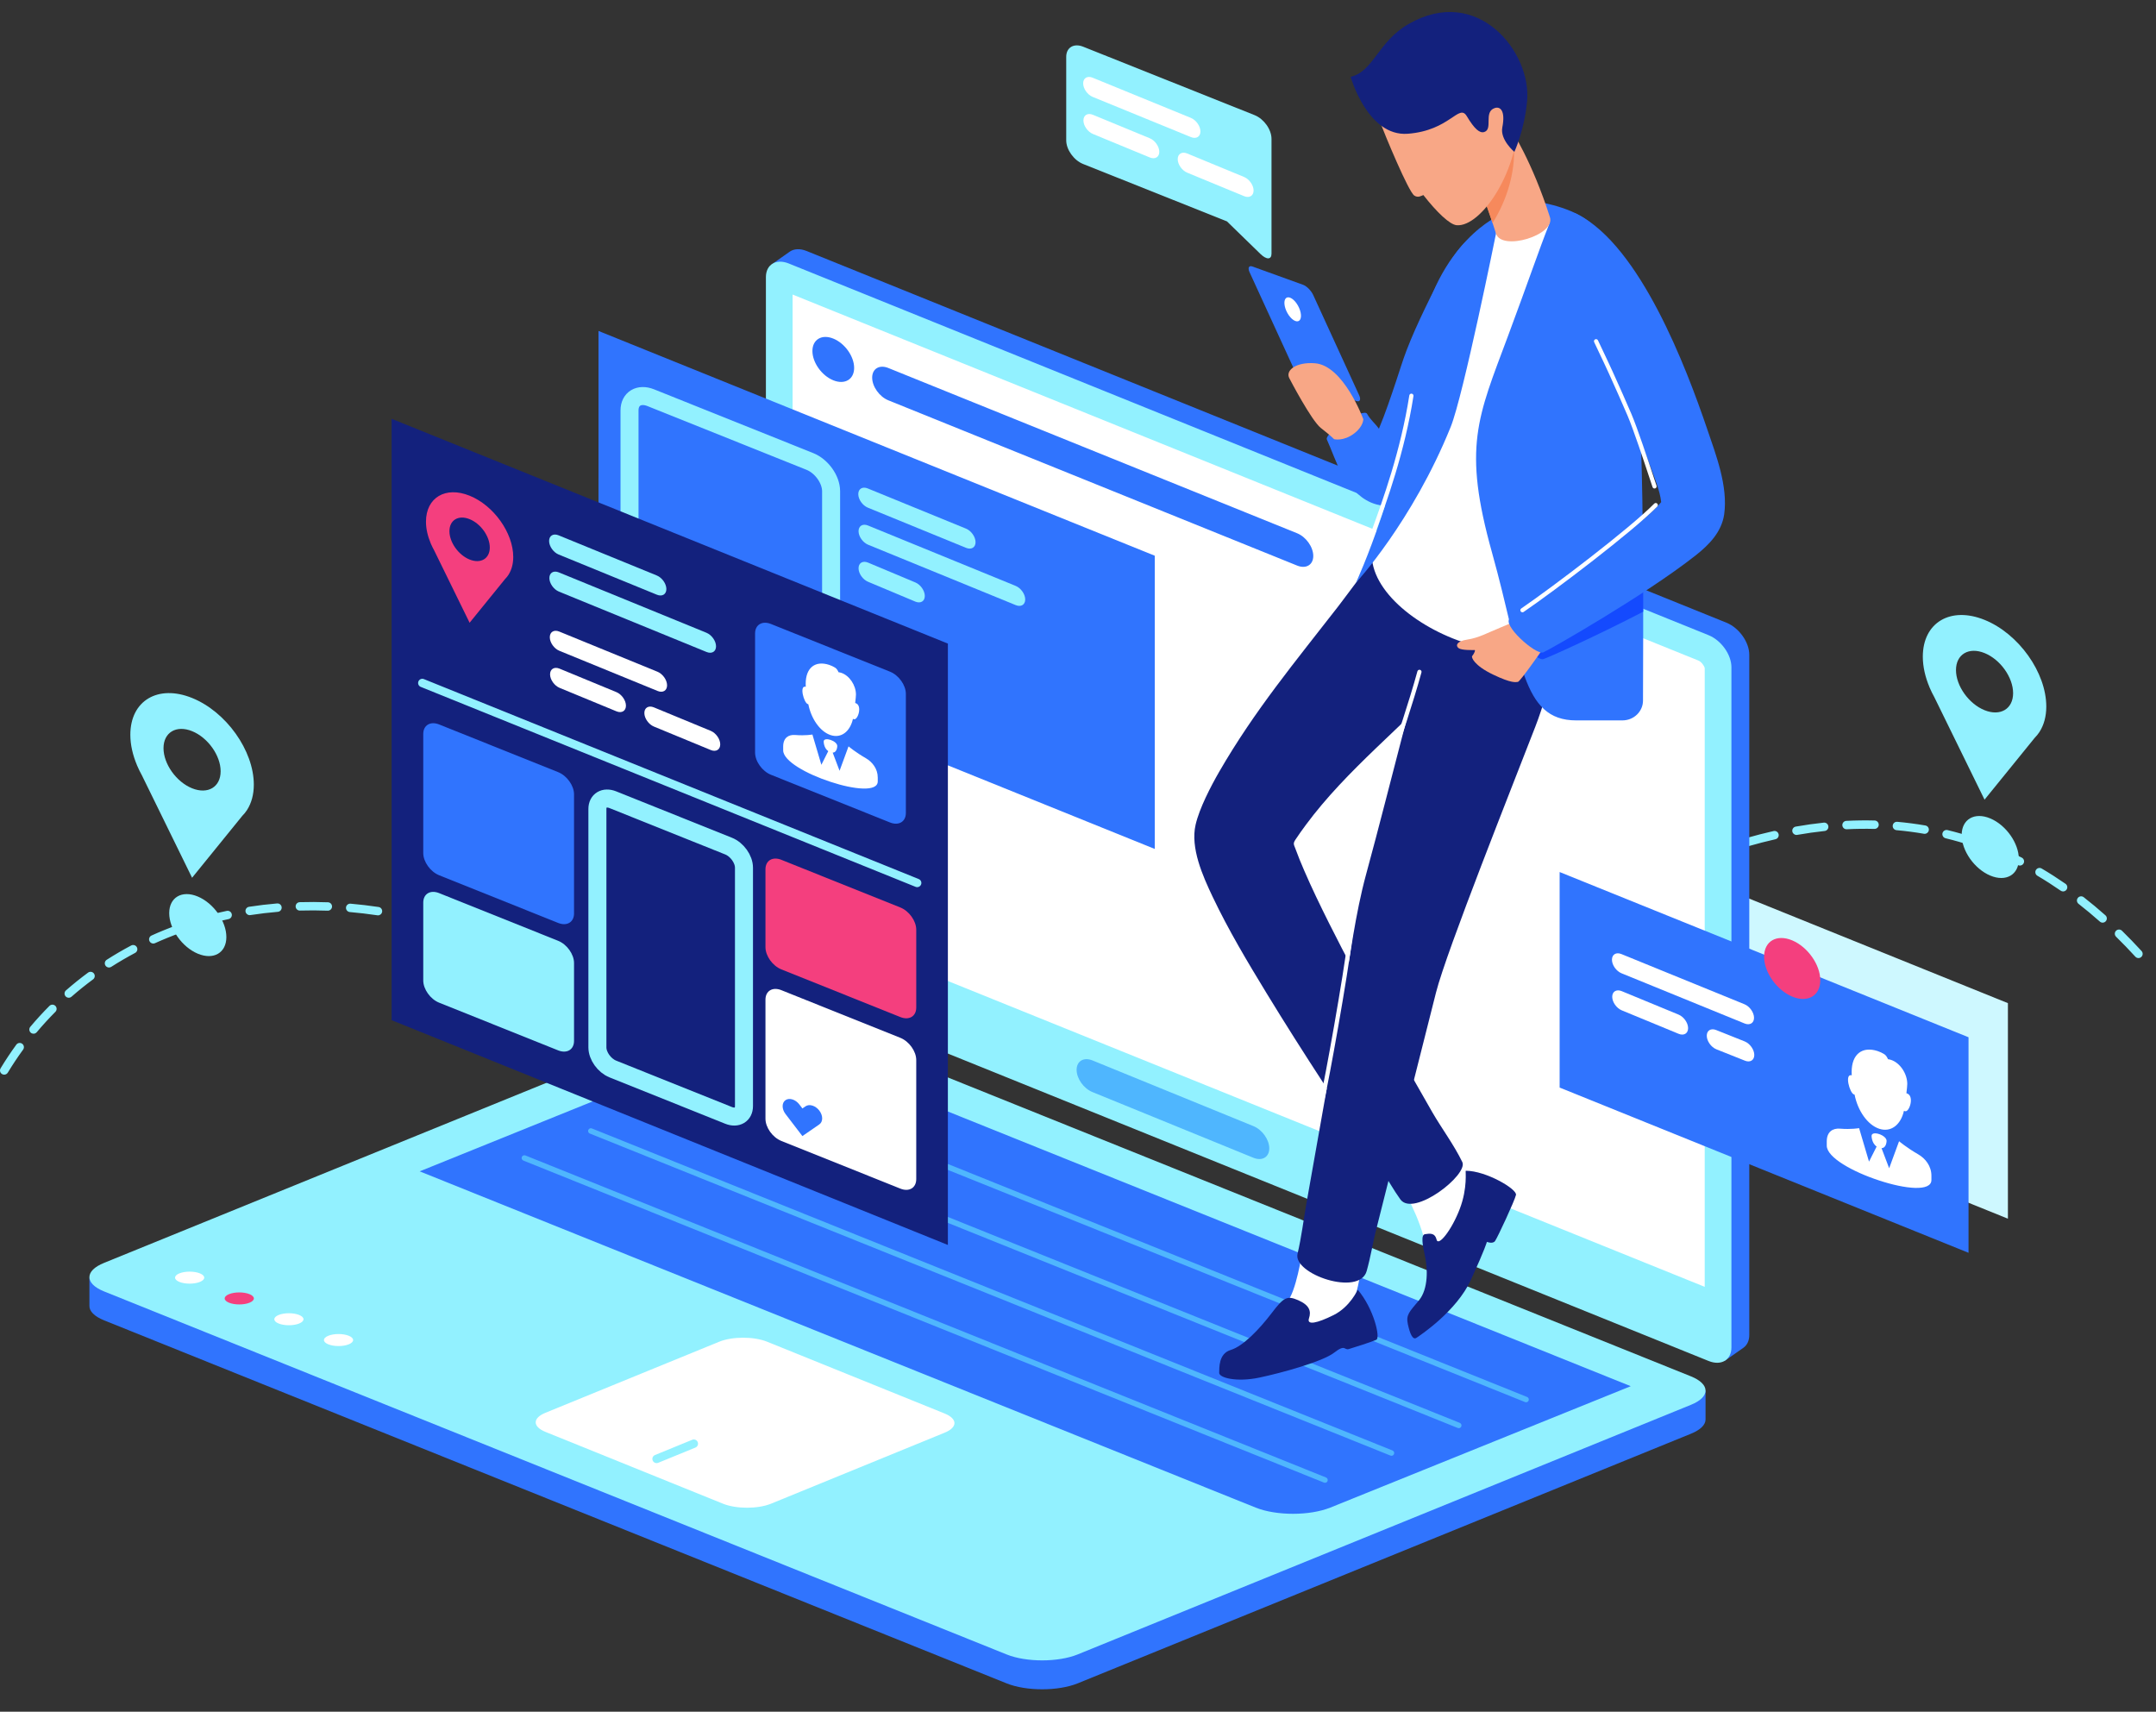 <?xml version="1.0" encoding="utf-8"?>
<!-- Generator: Adobe Illustrator 15.0.0, SVG Export Plug-In . SVG Version: 6.00 Build 0)  -->
<!DOCTYPE svg PUBLIC "-//W3C//DTD SVG 1.1//EN" "http://www.w3.org/Graphics/SVG/1.1/DTD/svg11.dtd">
<svg version="1.1" id="Layer_1" xmlns="http://www.w3.org/2000/svg" xmlns:xlink="http://www.w3.org/1999/xlink" x="0px" y="0px"
	 width="359px" height="285px" viewBox="0 0 359 285" enable-background="new 0 0 359 285" xml:space="preserve">
<rect x="0" y="0" width="359" height="285" fill="#333333" stroke="none"/>
<polygon fill="#CEF8FF" points="266.256,175.399 334.341,202.909 334.341,167.023 266.256,139.513 "/>
<g>
	<path fill="#92F1FF" d="M0.699,178.929c-0.124,0-0.249-0.032-0.362-0.101c-0.331-0.199-0.436-0.631-0.236-0.96
		c0.813-1.344,1.694-2.667,2.616-3.933c0.228-0.312,0.665-0.38,0.977-0.152c0.312,0.229,0.381,0.665,0.153,0.978
		c-0.899,1.232-1.757,2.521-2.549,3.831C1.166,178.81,0.935,178.929,0.699,178.929z M185.629,176.681
		c-1.415,0-2.873-0.015-4.334-0.043c-0.387-0.008-0.693-0.326-0.687-0.713c0.009-0.387,0.338-0.688,0.713-0.686
		c1.476,0.028,2.942,0.046,4.374,0.042h0.276c0.386,0,0.7,0.313,0.7,0.7c0,0.386-0.314,0.699-0.7,0.699h-0.275
		C185.674,176.681,185.651,176.681,185.629,176.681z M189.702,176.645c-0.381,0-0.692-0.306-0.699-0.688
		c-0.007-0.387,0.3-0.705,0.687-0.712c1.553-0.029,3.116-0.076,4.645-0.141c0.381-0.013,0.712,0.283,0.729,0.67
		c0.016,0.386-0.284,0.712-0.67,0.729c-1.539,0.064-3.113,0.112-4.678,0.142C189.711,176.645,189.706,176.645,189.702,176.645z
		 M177.579,176.536c-0.008,0-0.016,0-0.024-0.001c-1.543-0.055-3.115-0.125-4.673-0.209c-0.385-0.021-0.681-0.351-0.661-0.736
		c0.021-0.386,0.353-0.675,0.737-0.661c1.549,0.084,3.112,0.154,4.646,0.209c0.386,0.013,0.688,0.338,0.675,0.723
		C178.264,176.239,177.954,176.536,177.579,176.536z M198.089,176.312c-0.366,0-0.675-0.286-0.697-0.657
		c-0.023-0.386,0.27-0.718,0.655-0.741c1.553-0.096,3.111-0.211,4.632-0.344c0.39-0.033,0.725,0.25,0.758,0.635
		c0.033,0.386-0.251,0.725-0.636,0.759c-1.532,0.134-3.104,0.251-4.668,0.347C198.118,176.311,198.104,176.312,198.089,176.312z
		 M169.196,176.097c-0.016,0-0.033,0-0.049-0.002c-1.541-0.105-3.109-0.229-4.662-0.363c-0.385-0.032-0.67-0.372-0.637-0.757
		s0.375-0.669,0.757-0.637c1.544,0.134,3.105,0.256,4.638,0.362c0.385,0.025,0.676,0.36,0.649,0.745
		C169.868,175.815,169.561,176.097,169.196,176.097z M206.452,175.6c-0.353,0-0.655-0.265-0.694-0.623
		c-0.043-0.384,0.234-0.729,0.618-0.771c1.559-0.171,3.108-0.363,4.607-0.573c0.381-0.054,0.736,0.213,0.79,0.596
		c0.053,0.383-0.214,0.736-0.596,0.789c-1.514,0.212-3.077,0.407-4.648,0.579C206.504,175.599,206.478,175.6,206.452,175.6z
		 M160.832,175.388c-0.023,0-0.046-0.001-0.071-0.004c-1.547-0.155-3.111-0.324-4.647-0.503c-0.384-0.044-0.659-0.392-0.614-0.774
		c0.044-0.384,0.393-0.66,0.775-0.615c1.529,0.178,3.085,0.347,4.626,0.501c0.385,0.038,0.665,0.382,0.626,0.766
		C161.491,175.119,161.187,175.388,160.832,175.388z M214.768,174.463c-0.336,0-0.633-0.243-0.688-0.585
		c-0.064-0.382,0.194-0.742,0.575-0.805c1.539-0.255,3.074-0.535,4.564-0.834c0.379-0.074,0.747,0.17,0.823,0.549
		s-0.17,0.747-0.548,0.823c-1.506,0.302-3.058,0.585-4.611,0.842C214.844,174.46,214.806,174.463,214.768,174.463z M152.492,174.432
		c-0.03,0-0.061-0.002-0.091-0.007c-1.543-0.199-3.102-0.413-4.631-0.634c-0.382-0.055-0.647-0.41-0.592-0.793
		c0.055-0.382,0.413-0.647,0.792-0.591c1.522,0.22,3.073,0.432,4.61,0.631c0.383,0.05,0.654,0.4,0.604,0.783
		C153.139,174.174,152.838,174.432,152.492,174.432z M144.182,173.244c-0.037,0-0.073-0.003-0.109-0.009
		c-1.53-0.24-3.084-0.495-4.62-0.758c-0.381-0.066-0.636-0.428-0.571-0.809c0.065-0.381,0.428-0.637,0.808-0.57
		c1.528,0.262,3.076,0.516,4.6,0.755c0.381,0.06,0.643,0.418,0.583,0.799C144.818,172.997,144.52,173.244,144.182,173.244z
		 M223.002,172.839c-0.318,0-0.606-0.219-0.682-0.542c-0.087-0.377,0.148-0.752,0.524-0.839c1.525-0.354,3.038-0.733,4.496-1.132
		c0.37-0.101,0.757,0.119,0.859,0.492c0.102,0.372-0.118,0.757-0.492,0.858c-1.474,0.402-3.005,0.787-4.548,1.144
		C223.107,172.833,223.055,172.839,223.002,172.839z M5.58,172.112c-0.159,0-0.318-0.055-0.449-0.165
		c-0.296-0.248-0.334-0.689-0.086-0.984c1.006-1.199,2.079-2.37,3.187-3.482c0.273-0.274,0.716-0.275,0.99-0.002
		c0.273,0.272,0.274,0.716,0.001,0.989c-1.08,1.084-2.125,2.226-3.106,3.395C5.977,172.026,5.779,172.112,5.58,172.112z
		 M135.892,171.833c-0.042,0-0.084-0.003-0.127-0.011c-1.537-0.282-3.083-0.576-4.597-0.875c-0.379-0.074-0.625-0.443-0.551-0.822
		c0.075-0.378,0.441-0.626,0.822-0.551c1.507,0.298,3.048,0.592,4.578,0.872c0.38,0.069,0.632,0.435,0.562,0.814
		C136.517,171.597,136.223,171.833,135.892,171.833z M231.106,170.66c-0.299,0-0.575-0.192-0.668-0.492
		c-0.114-0.37,0.092-0.761,0.461-0.876c1.487-0.461,2.965-0.956,4.39-1.472c0.364-0.133,0.765,0.057,0.896,0.42
		c0.131,0.363-0.057,0.765-0.42,0.896c-1.446,0.522-2.943,1.024-4.452,1.492C231.245,170.649,231.175,170.66,231.106,170.66z
		 M127.641,170.216c-0.047,0-0.096-0.005-0.144-0.015c-1.523-0.318-3.048-0.646-4.573-0.986c-0.378-0.084-0.615-0.458-0.531-0.835
		s0.458-0.614,0.834-0.53c1.52,0.337,3.038,0.665,4.555,0.981c0.378,0.079,0.621,0.45,0.542,0.828
		C128.256,169.99,127.965,170.216,127.641,170.216z M119.435,168.4c-0.053,0-0.107-0.006-0.16-0.018
		c-1.515-0.355-3.031-0.719-4.547-1.094c-0.375-0.093-0.604-0.472-0.511-0.848c0.093-0.374,0.472-0.604,0.847-0.51
		c1.51,0.373,3.021,0.735,4.53,1.088c0.376,0.089,0.61,0.465,0.522,0.841C120.04,168.183,119.752,168.4,119.435,168.4z
		 M239.009,167.837c-0.276,0-0.537-0.164-0.648-0.435c-0.146-0.358,0.026-0.766,0.384-0.912c1.438-0.587,2.861-1.213,4.232-1.863
		c0.35-0.166,0.767-0.016,0.931,0.333c0.166,0.35,0.018,0.767-0.332,0.932c-1.394,0.66-2.842,1.298-4.303,1.894
		C239.186,167.821,239.097,167.837,239.009,167.837z M111.275,166.394c-0.058,0-0.117-0.007-0.175-0.022
		c-1.507-0.389-3.014-0.788-4.52-1.197c-0.373-0.102-0.593-0.485-0.492-0.858s0.486-0.594,0.858-0.491
		c1.5,0.407,3.001,0.805,4.503,1.192c0.375,0.097,0.599,0.479,0.502,0.853C111.871,166.185,111.586,166.394,111.275,166.394z
		 M11.447,166.123c-0.195,0-0.389-0.081-0.527-0.239c-0.254-0.29-0.225-0.732,0.065-0.986c1.178-1.032,2.415-2.026,3.677-2.956
		c0.312-0.23,0.75-0.164,0.979,0.147c0.229,0.311,0.163,0.748-0.148,0.978c-1.23,0.907-2.437,1.876-3.585,2.883
		C11.775,166.065,11.611,166.123,11.447,166.123z M246.607,164.282c-0.249,0-0.491-0.134-0.618-0.37
		c-0.182-0.341-0.053-0.765,0.288-0.946c1.374-0.734,2.72-1.51,4-2.305c0.328-0.205,0.759-0.104,0.963,0.226
		c0.204,0.327,0.104,0.759-0.226,0.963c-1.306,0.812-2.678,1.602-4.078,2.351C246.832,164.255,246.719,164.282,246.607,164.282z
		 M103.166,164.204c-0.063,0-0.127-0.009-0.191-0.027c-1.498-0.423-2.995-0.856-4.49-1.298c-0.371-0.11-0.582-0.5-0.473-0.87
		c0.11-0.37,0.499-0.582,0.87-0.473c1.489,0.441,2.981,0.873,4.473,1.295c0.372,0.105,0.588,0.491,0.483,0.863
		C103.751,164.001,103.471,164.204,103.166,164.204z M95.11,161.83c-0.068,0-0.137-0.01-0.206-0.03
		c-1.489-0.457-2.975-0.923-4.458-1.397c-0.368-0.118-0.571-0.512-0.453-0.88c0.118-0.369,0.512-0.57,0.879-0.453
		c1.479,0.474,2.959,0.938,4.443,1.394c0.369,0.113,0.577,0.504,0.463,0.874C95.686,161.636,95.409,161.83,95.11,161.83z
		 M18.151,161.089c-0.23,0-0.456-0.114-0.59-0.322c-0.208-0.326-0.113-0.759,0.212-0.967c1.315-0.843,2.686-1.642,4.072-2.378
		c0.341-0.181,0.765-0.051,0.946,0.29c0.181,0.342,0.051,0.765-0.29,0.946c-1.353,0.718-2.689,1.499-3.974,2.32
		C18.411,161.053,18.281,161.089,18.151,161.089z M253.76,159.9c-0.222,0-0.438-0.104-0.574-0.298
		c-0.222-0.316-0.145-0.753,0.172-0.975l0.324-0.229c1.167-0.832,2.35-1.652,3.515-2.439c0.321-0.216,0.756-0.131,0.972,0.188
		c0.216,0.32,0.132,0.755-0.188,0.972c-1.155,0.78-2.329,1.595-3.486,2.418l-0.333,0.235
		C254.038,159.859,253.897,159.9,253.76,159.9z M356.081,159.518c-0.189,0-0.378-0.077-0.516-0.228
		c-1.054-1.151-2.134-2.271-3.212-3.325c-0.276-0.271-0.281-0.714-0.011-0.989c0.271-0.277,0.713-0.28,0.989-0.012
		c1.097,1.074,2.195,2.212,3.266,3.381c0.261,0.286,0.24,0.728-0.044,0.988C356.419,159.457,356.25,159.518,356.081,159.518z
		 M87.112,159.279c-0.073,0-0.147-0.011-0.22-0.036c-1.479-0.489-2.954-0.988-4.425-1.495c-0.366-0.127-0.559-0.524-0.433-0.891
		c0.125-0.365,0.523-0.558,0.889-0.433c1.466,0.506,2.936,1.003,4.409,1.491c0.367,0.122,0.566,0.517,0.444,0.884
		C87.678,159.093,87.405,159.279,87.112,159.279z M25.522,157.098c-0.267,0-0.521-0.153-0.638-0.411
		c-0.159-0.353-0.002-0.767,0.35-0.926c1.421-0.642,2.892-1.237,4.371-1.771c0.363-0.131,0.764,0.058,0.896,0.421
		c0.131,0.363-0.058,0.764-0.421,0.896c-1.445,0.521-2.882,1.103-4.27,1.73C25.716,157.078,25.619,157.098,25.522,157.098z
		 M79.175,156.551c-0.078,0-0.157-0.013-0.235-0.041l-0.326-0.117c-1.35-0.481-2.718-0.934-4.066-1.343
		c-0.37-0.112-0.579-0.503-0.467-0.873c0.113-0.369,0.505-0.576,0.873-0.466c1.37,0.415,2.76,0.875,4.131,1.364l0.325,0.116
		c0.364,0.13,0.554,0.531,0.424,0.895C79.731,156.373,79.462,156.551,79.175,156.551z M260.704,155.186
		c-0.23,0-0.456-0.114-0.59-0.321c-0.209-0.325-0.114-0.758,0.21-0.967c1.329-0.854,2.668-1.687,3.979-2.474
		c0.331-0.197,0.761-0.092,0.96,0.24c0.199,0.331,0.092,0.761-0.239,0.96c-1.299,0.779-2.625,1.604-3.942,2.45
		C260.965,155.15,260.833,155.186,260.704,155.186z M33.388,154.19c-0.303,0-0.582-0.197-0.671-0.503
		c-0.109-0.371,0.104-0.759,0.474-0.868c1.495-0.438,3.032-0.828,4.57-1.157c0.376-0.08,0.75,0.159,0.831,0.537
		c0.081,0.379-0.16,0.75-0.538,0.831c-1.504,0.322-3.007,0.702-4.468,1.132C33.519,154.181,33.453,154.19,33.388,154.19z
		 M71.159,154.074c-0.058,0-0.116-0.007-0.174-0.021c-1.498-0.385-3.014-0.729-4.506-1.023c-0.379-0.075-0.626-0.443-0.551-0.822
		c0.075-0.379,0.441-0.627,0.821-0.551c1.519,0.3,3.061,0.65,4.583,1.041c0.375,0.097,0.6,0.478,0.503,0.852
		C71.755,153.864,71.47,154.074,71.159,154.074z M350.115,153.62c-0.165,0-0.332-0.058-0.465-0.177
		c-1.163-1.033-2.355-2.028-3.546-2.955c-0.305-0.238-0.359-0.677-0.122-0.982c0.238-0.305,0.678-0.359,0.981-0.122
		c1.215,0.946,2.431,1.959,3.616,3.014c0.289,0.257,0.314,0.699,0.058,0.987C350.5,153.541,350.309,153.62,350.115,153.62z
		 M62.94,152.405c-0.034,0-0.069-0.002-0.104-0.009c-1.531-0.228-3.074-0.409-4.587-0.541c-0.384-0.034-0.669-0.373-0.636-0.758
		s0.374-0.669,0.758-0.636c1.541,0.135,3.112,0.32,4.671,0.552c0.382,0.057,0.646,0.412,0.589,0.795
		C63.579,152.155,63.281,152.405,62.94,152.405z M41.574,152.37c-0.339,0-0.637-0.247-0.691-0.593
		c-0.059-0.382,0.203-0.738,0.585-0.798c1.537-0.238,3.111-0.426,4.678-0.557c0.388-0.028,0.723,0.254,0.755,0.639
		c0.032,0.386-0.254,0.724-0.639,0.756c-1.534,0.128-3.075,0.312-4.581,0.544C41.645,152.367,41.609,152.37,41.574,152.37z
		 M54.589,151.628c-0.008,0-0.018,0-0.026-0.001c-1.551-0.057-3.098-0.062-4.615-0.018c-0.385,0.02-0.708-0.293-0.72-0.679
		c-0.011-0.386,0.292-0.708,0.679-0.719c1.549-0.047,3.126-0.039,4.707,0.018c0.387,0.014,0.688,0.338,0.674,0.725
		C55.274,151.332,54.963,151.628,54.589,151.628z M267.888,150.845c-0.244,0-0.481-0.128-0.61-0.355
		c-0.189-0.336-0.071-0.763,0.265-0.953c1.372-0.775,2.758-1.526,4.121-2.235c0.342-0.178,0.765-0.045,0.943,0.298
		c0.178,0.343,0.045,0.765-0.298,0.943c-1.35,0.701-2.721,1.444-4.077,2.211C268.122,150.816,268.004,150.845,267.888,150.845z
		 M343.531,148.424c-0.138,0-0.276-0.04-0.398-0.125c-1.272-0.882-2.578-1.719-3.881-2.487c-0.333-0.196-0.443-0.625-0.248-0.958
		c0.196-0.333,0.627-0.443,0.958-0.248c1.332,0.785,2.667,1.641,3.968,2.543c0.317,0.22,0.397,0.655,0.176,0.973
		C343.971,148.319,343.752,148.424,343.531,148.424z M275.322,146.954c-0.261,0-0.511-0.146-0.631-0.397
		c-0.167-0.348-0.021-0.765,0.327-0.933c1.425-0.686,2.861-1.341,4.269-1.948c0.354-0.153,0.767,0.011,0.92,0.366
		c0.152,0.355-0.011,0.766-0.366,0.919c-1.39,0.599-2.809,1.246-4.216,1.923C275.527,146.932,275.424,146.954,275.322,146.954z
		 M336.336,144.117c-0.107,0-0.215-0.024-0.316-0.076c-1.367-0.695-2.776-1.341-4.185-1.919c-0.358-0.146-0.528-0.554-0.383-0.912
		c0.146-0.357,0.557-0.527,0.912-0.381c1.444,0.591,2.889,1.253,4.289,1.966c0.345,0.174,0.481,0.596,0.306,0.94
		C336.836,143.977,336.59,144.117,336.336,144.117z M283.016,143.604c-0.279,0-0.544-0.169-0.652-0.446
		c-0.14-0.36,0.039-0.765,0.398-0.905c1.474-0.573,2.96-1.11,4.418-1.597c0.366-0.123,0.763,0.075,0.885,0.442
		c0.122,0.366-0.075,0.762-0.442,0.884c-1.436,0.48-2.9,1.009-4.353,1.574C283.186,143.589,283.1,143.604,283.016,143.604z
		 M290.962,140.912c-0.304,0-0.584-0.2-0.672-0.507c-0.107-0.371,0.107-0.758,0.479-0.865c1.523-0.438,3.055-0.832,4.555-1.171
		c0.376-0.084,0.751,0.152,0.836,0.528c0.086,0.377-0.15,0.751-0.527,0.837c-1.473,0.333-2.979,0.721-4.477,1.151
		C291.091,140.903,291.025,140.912,290.962,140.912z M328.604,140.875c-0.074,0-0.148-0.011-0.222-0.036
		c-1.451-0.483-2.938-0.912-4.42-1.271c-0.376-0.092-0.605-0.47-0.515-0.845c0.092-0.376,0.472-0.605,0.845-0.515
		c1.521,0.368,3.045,0.808,4.532,1.304c0.366,0.123,0.565,0.519,0.442,0.885C329.17,140.69,328.896,140.875,328.604,140.875z
		 M299.134,139.016c-0.334,0-0.628-0.239-0.688-0.579c-0.066-0.381,0.188-0.744,0.568-0.81c1.555-0.272,3.123-0.495,4.662-0.659
		c0.383-0.042,0.729,0.236,0.77,0.621c0.042,0.384-0.237,0.729-0.621,0.77c-1.508,0.162-3.045,0.38-4.569,0.646
		C299.214,139.013,299.174,139.016,299.134,139.016z M320.479,138.831c-0.039,0-0.079-0.004-0.12-0.01
		c-1.499-0.26-3.035-0.46-4.564-0.597c-0.385-0.035-0.669-0.375-0.634-0.759c0.033-0.385,0.368-0.671,0.759-0.635
		c1.567,0.14,3.141,0.346,4.678,0.611c0.381,0.066,0.636,0.428,0.57,0.809C321.109,138.591,320.813,138.831,320.479,138.831z
		 M307.47,138.071c-0.371,0-0.68-0.292-0.698-0.665c-0.02-0.385,0.278-0.714,0.663-0.733c1.575-0.079,3.159-0.099,4.716-0.059
		c0.386,0.009,0.691,0.331,0.683,0.717c-0.011,0.38-0.322,0.682-0.699,0.682c-0.007,0-0.013,0-0.019,0
		c-1.523-0.039-3.071-0.02-4.611,0.057C307.492,138.071,307.48,138.071,307.47,138.071z"/>
</g>
<path fill="#3074FE" d="M287.476,103.68L134.307,41.79c-1.117-0.451-2.117-0.372-2.812,0.114l0,0l-0.004,0.003
	c-0.041,0.028-0.082,0.054-0.121,0.085l-2.645,1.864l1.782,1.545v111.896c0,2.099,1.701,4.487,3.801,5.336l151.844,61.355
	l1.047,2.58l3.097-2.164c0.608-0.429,0.981-1.167,0.981-2.146V109.017C291.276,106.917,289.574,104.528,287.476,103.68z"/>
<path fill="#3074FE" d="M283.994,231.532h-8.444v0.025l-144.293-58.035c-3.262-1.314-8.549-1.313-11.812,0L22.027,213.17v-0.445
	h-7.137v4.691c-0.027,0.875,0.784,1.751,2.441,2.418l150.291,60.447c3.262,1.312,8.55,1.313,11.812,0l102.113-41.561
	c1.634-0.656,2.449-1.517,2.447-2.378l0,0V231.532z"/>
<path fill="#92F1FF" d="M281.547,229.154l-150.291-60.447c-3.262-1.313-8.549-1.312-11.812,0L17.332,210.267
	c-3.261,1.313-3.261,3.44,0,4.754l150.291,60.445c3.262,1.313,8.55,1.315,11.812,0l102.113-41.56
	C284.81,232.595,284.81,230.468,281.547,229.154z"/>
<path fill="#3074FE" d="M132.35,174.815c-3.44-1.383-9.016-1.383-12.456,0l-50.012,20.212l139.19,55.981
	c3.438,1.384,9.014,1.384,12.454,0l50.012-20.209L132.35,174.815z"/>
<path fill="#FFFFFF" d="M157.279,235.342l-29.549-11.949c-2.201-0.888-5.769-0.888-7.97,0l-28.909,11.822
	c-2.2,0.886-2.2,2.32,0,3.204l29.549,11.952c2.201,0.884,5.769,0.886,7.969,0l28.91-11.824
	C159.479,237.663,159.479,236.228,157.279,235.342z"/>
<path fill="#92F1FF" d="M288.304,224.338c0,2.098-1.701,3.111-3.801,2.264l-153.168-61.89c-2.1-0.848-3.802-3.236-3.802-5.336
	V46.133c0-2.098,1.702-3.113,3.802-2.264l153.168,61.89c2.1,0.848,3.801,3.238,3.801,5.337V224.338z"/>
<path fill="#FFFFFF" d="M133,153.302c-0.469-0.189-0.979-0.92-1.022-1.252l0.001-103.009l150.858,60.955
	c0.467,0.189,0.977,0.918,1.021,1.251l-0.003,103.01L133,153.302z"/>
<polygon fill="#3074FE" points="259.699,181.079 327.784,208.589 327.784,172.702 259.699,145.193 "/>
<path fill="#4FB6FE" d="M211.349,191.201c0,1.455-1.179,2.158-2.636,1.569l-26.807-10.942c-1.457-0.589-2.636-2.246-2.636-3.701l0,0
	c0-1.456,1.179-2.159,2.636-1.569l26.807,10.942C210.17,188.089,211.349,189.746,211.349,191.201L211.349,191.201z"/>
<g>
	<path fill="#FFFFFF" d="M54.651,222.408c0.949-0.39,2.488-0.39,3.437,0c0.95,0.391,0.95,1.024,0,1.414
		c-0.949,0.392-2.487,0.392-3.437,0C53.702,223.433,53.702,222.799,54.651,222.408z"/>
	<path fill="#FFFFFF" d="M46.388,218.945c0.949-0.39,2.487-0.39,3.437,0c0.949,0.391,0.949,1.023,0,1.413
		c-0.949,0.391-2.487,0.391-3.437,0C45.438,219.969,45.438,219.336,46.388,218.945z"/>
	<path fill="#F43F7E" d="M38.124,215.481c0.949-0.392,2.487-0.392,3.436,0c0.949,0.391,0.949,1.023,0,1.414s-2.487,0.391-3.436,0
		S37.175,215.872,38.124,215.481z"/>
	<path fill="#FFFFFF" d="M29.86,212.018c0.949-0.39,2.488-0.39,3.437,0c0.949,0.391,0.949,1.024,0,1.416
		c-0.949,0.389-2.487,0.389-3.437,0C28.911,213.042,28.911,212.408,29.86,212.018z"/>
</g>
<path fill="#92F1FF" d="M208.901,19.168L180.358,7.775c-1.559-0.624-2.82,0.133-2.82,1.69v13.894c0,1.558,1.262,3.325,2.82,3.949
	l23.944,9.552l5.58,5.427c1.016,0.987,1.838,0.964,1.838-0.05v-19.12C211.721,21.561,210.458,19.792,208.901,19.168z"/>
<g>
	<path fill="#FFFFFF" d="M281.089,171.177c-0.007-0.885-0.72-1.892-1.595-2.249l-9.468-3.908c-0.875-0.356-1.577,0.07-1.571,0.955
		l0,0c0.006,0.883,0.721,1.891,1.595,2.249l9.467,3.907C280.392,172.49,281.095,172.062,281.089,171.177L281.089,171.177z"/>
	<path fill="#FFFFFF" d="M292.11,175.643c-0.006-0.885-0.72-1.891-1.595-2.247l-4.745-1.893c-0.874-0.356-1.579,0.069-1.572,0.955
		l0,0c0.006,0.884,0.722,1.891,1.596,2.249l4.745,1.89C291.413,176.956,292.116,176.529,292.11,175.643L292.11,175.643z"/>
	<path fill="#FFFFFF" d="M292.067,169.454c-0.007-0.885-0.721-1.893-1.595-2.249l-20.491-8.356
		c-0.874-0.358-1.578,0.069-1.572,0.953l0,0c0.007,0.885,0.722,1.893,1.597,2.25l20.49,8.356
		C291.37,170.764,292.075,170.337,292.067,169.454L292.067,169.454z"/>
</g>
<g>
	<g>
		<path fill="#4FB6FE" d="M220.629,246.883c0.181,0,0.353-0.107,0.424-0.286c0.095-0.234-0.02-0.501-0.254-0.596l-133.314-53.62
			c-0.234-0.092-0.501,0.019-0.595,0.253c-0.094,0.234,0.02,0.501,0.253,0.596l133.316,53.62
			C220.514,246.873,220.572,246.883,220.629,246.883z"/>
	</g>
	<g>
		<path fill="#4FB6FE" d="M231.697,242.387c0.181,0,0.352-0.109,0.424-0.287c0.095-0.234-0.02-0.502-0.253-0.596L98.553,187.883
			c-0.235-0.093-0.501,0.02-0.595,0.255c-0.094,0.233,0.02,0.499,0.253,0.594l133.316,53.62
			C231.582,242.376,231.64,242.387,231.697,242.387z"/>
	</g>
	<g>
		<path fill="#4FB6FE" d="M242.899,237.787c0.181,0,0.353-0.109,0.425-0.287c0.094-0.234-0.02-0.5-0.254-0.595l-133.315-53.62
			c-0.234-0.094-0.501,0.019-0.595,0.253c-0.094,0.233,0.019,0.501,0.253,0.594l133.316,53.622
			C242.785,237.775,242.843,237.787,242.899,237.787z"/>
	</g>
	<g>
		<path fill="#4FB6FE" d="M254.108,233.477c0.181,0,0.353-0.109,0.425-0.287c0.095-0.234-0.02-0.502-0.254-0.595l-133.315-53.622
			c-0.235-0.091-0.501,0.021-0.596,0.255c-0.094,0.233,0.02,0.5,0.254,0.594l133.315,53.621
			C253.994,233.466,254.052,233.477,254.108,233.477z"/>
	</g>
</g>
<g>
	<path fill="#FFFFFF" d="M233.544,197.931c0,0,2.879,4.5,3.958,9.839c1.081,5.339,4.56,2.359,4.92,1.21s2.82-12.968,2.82-12.968
		l-3.421-3.178L233.544,197.931z"/>
	<path fill="#13217D" d="M244.064,194.928c-0.088,0,0.348,2.82-0.99,6.343c-1.339,3.521-3.578,6.343-3.869,5.122
		c-0.292-1.224-1.223-0.991-1.921-0.904c-0.699,0.088-0.437,1.747,0,3.696c0.436,1.951,0.581,5.413-1.019,7.333
		c-1.601,1.921-2.183,2.388-1.834,3.988c0.35,1.601,0.814,2.646,1.427,2.239c0.611-0.407,6.663-4.408,9.064-9.646
		s2.663-6.329,2.663-6.329s0.959,0.394,1.352-0.131c0.394-0.524,3.275-6.723,3.493-7.683
		C252.649,197.996,247.455,194.928,244.064,194.928z"/>
	<path fill="#13217D" d="M217.442,137.342c6.825-9.233,16.219-16.432,23.924-24.858c2.479-2.71,4.217-6.694,5.203-10.464
		c1.175-4.479-0.717-9.35-4.536-11.707c-3.784-2.336-8.746-1.717-11.903,1.481c-2.685,2.721-4.917,6.095-7.271,9.126
		c-7.191,9.262-13.935,17.345-19.849,27.578c-1.39,2.415-3.295,6.073-3.927,8.81c-0.894,3.867,1.174,8.507,2.833,11.999
		c2.64,5.554,5.803,10.844,8.988,16.067c6.156,10.092,12.674,19.947,19.305,29.704c0.894,1.313,1.842,3.066,2.967,4.618
		c2.197,3.031,11.343-4.101,10.318-6.214c-1.394-2.881-3.447-5.609-5.004-8.31c-2.864-4.971-5.693-9.967-8.466-14.996
		c-2.997-5.44-5.94-10.915-8.726-16.478c-1.443-2.885-2.851-5.792-4.134-8.759c-0.51-1.177-1.002-2.364-1.439-3.572
		c-0.273-0.754-0.474-0.88-0.01-1.579C216.267,138.956,216.849,138.144,217.442,137.342
		C218.384,136.069,216.971,137.979,217.442,137.342z"/>
	<path fill="#FFFFFF" d="M216.833,208.464c0,0-1.034,6.858-2.56,8.308c-2.442,2.321-0.372,4.796-0.071,4.796
		c0.3,0,6.72-0.42,6.72-0.42s3.929-2.312,4.718-5.135c0.787-2.822,1.04-5.003,1.04-5.003L216.833,208.464z"/>
	<path fill="#3074FE" d="M245.727,39.611c-0.652-0.225-1.339,0.353-1.775,0.762c-0.859,0.805-1.551,1.795-2.196,2.774
		c-1.754,2.663-3.206,5.531-4.578,8.405c-1.055,2.213-2.078,4.454-2.956,6.744c-0.651,1.699-1.177,3.451-1.756,5.176
		c-0.889,2.654-1.784,5.324-2.861,7.91c-0.759-1.044-1.323-1.363-1.97-2.48c-0.626-1.081-7.193,3.227-6.691,4.292
		c0.614,1.303,1.717,4.401,2.453,5.636c1.178,1.976,2.733,3.922,4.902,4.847c2.453,1.046,5.287,0.532,7.202-1.333
		c1.607-1.566,2.622-3.763,3.588-5.752c1.284-2.646,2.426-5.357,3.53-8.082c2.123-5.247,4.017-10.588,5.924-15.918
		c0.484-1.35,0.967-2.7,1.45-4.05c0.562-1.573,0.338-3.289-0.299-4.808C248.953,41.972,247.583,40.254,245.727,39.611
		C242.604,38.53,248.85,40.692,245.727,39.611z"/>
	<path fill="#13217D" d="M261.633,101.498c-2.717,6.964-3.289,12.514-5.981,19.487c-3.681,9.533-14.791,37.364-16.537,44.263
		c-1.479,5.841-4.7,18.582-6.173,24.425c-1.309,5.189-2.613,10.375-3.918,15.564c-0.411,1.637-0.798,4.058-1.457,6.393
		c-1.214,4.3-12.307,0.495-11.511-2.875c0.655-2.781,0.992-5.626,1.487-8.439c2.01-11.404,4.031-22.805,6.062-34.207
		c1.214-6.811,2.053-13.874,3.876-20.563c4.367-16.026,7.982-31.796,12.965-47.639c0.417-1.324,2.344-2.764,2.902-4.04
		c1.391-3.175,4.438-5.432,7.877-5.852C258.561,87.119,264.342,94.641,261.633,101.498z"/>
	<path fill="#FFFFFF" d="M266.823,43.568c3.1,17.718,2.437,34.37-2.063,51.848c-0.548,2.13-1.139,4.254-1.854,6.29
		c-5.495,15.611-39.198,0.673-33.927-12.137c1.06-2.572,2.339-5.115,3.377-7.78c3.833-9.857,5.393-20.358,6.272-30.835
		C239.275,37.874,264.369,28.413,266.823,43.568z"/>
	<path fill="#3074FE" d="M256.461,33.687c0,0,2.014,2.337,1.425,3.817c-1.592,4-3.386,9.315-6.801,18.481
		c-5.047,13.547-7.574,18.41-2.63,36.083s4.839,27.877,13.99,27.877c2.669,0,5.914,0,7.7,0c1.946,0,3.435-1.521,3.435-3.298
		c0-9.407,0.328-40.098-1.035-55.087c-0.918-10.104-2.991-18.79-6.78-23.508C263.046,34.665,256.461,33.687,256.461,33.687z"/>
	<path fill="#3074FE" d="M249.104,38.888c0,0-5.446,27-7.545,32.191c-6.41,15.854-15.773,25.938-15.773,25.938
		s8.051-17.318,9.888-36.345c1.837-19.028,13.431-24.513,13.431-24.513V38.888z"/>
	<g>
		<path fill="#FFFFFF" d="M228.729,88.825c-0.04,0-0.081-0.007-0.12-0.021c-0.182-0.065-0.275-0.267-0.209-0.448
			c1.809-4.971,4.836-13.29,6.268-22.521c0.029-0.191,0.207-0.319,0.399-0.292c0.19,0.029,0.321,0.208,0.292,0.399
			c-1.442,9.298-4.484,17.657-6.302,22.652C229.005,88.736,228.871,88.825,228.729,88.825z"/>
	</g>
	<g>
		<path fill="#F8A786" d="M258.087,36.181c-2.961-9.312-6.469-14.635-6.648-14.938c-1.367-2.324-4.149-3.316-6.212-2.213
			c-2.062,1.102-2.624,3.875-1.26,6.2c0.049,0.089,2.627,5.578,5.137,13.659C250.031,41.876,259.029,39.142,258.087,36.181z"/>
	</g>
	<path fill="#F6895C" d="M245.227,19.029c-2.062,1.102-2.624,3.875-1.26,6.2c0.044,0.077,2.319,5.282,4.557,11.902
		c2.034-3.201,3.592-7.489,3.595-11.872c0.004-2.67-1.562-4.848-3.803-6.495C247.271,18.462,246.172,18.522,245.227,19.029z"/>
	<path fill="#F8A786" d="M252.87,18.363c-0.316-9.959-19.163-13.791-20.773-9.738c-1.623,4.089-4.185,6.766-2.394,11.466
		c0.904,2.378,4.801,11.792,5.791,12.468c0.628,0.431,1.197,0.025,1.511-0.083c2.255,2.873,4.392,4.923,5.545,5.022
		C246.623,37.85,253.188,28.323,252.87,18.363z"/>
	<path fill="#13217D" d="M224.893,12.792c0,0,2.822,9.982,9.516,9.478c7.037-0.53,8.528-5.108,9.83-2.927s2.158,2.855,2.886,2.641
		c1.543-0.454-0.147-3.345,1.76-3.992c0.954-0.324,1.81,0.486,1.27,3.213c-0.41,2.071,2.004,4.079,2.004,4.079
		s1.675-3.57,2.123-8.465c0.745-8.146-8.24-19.457-19.748-12.814C229.418,6.958,228.701,11.913,224.893,12.792z"/>
	<g>
		<path fill="#144AFE" d="M273.57,90.741c-7.559,5.063-19.792,12.021-21.519,12.824c-1.677,0.779,3.633,6.543,4.916,6.184
			c0.613-0.171,8.703-3.775,16.647-7.902C273.614,98.368,273.604,94.595,273.57,90.741z"/>
		<path fill="#144AFE" d="M272.637,64.54c0.06,0.177,0.119,0.355,0.18,0.533c-0.082-1.244-0.172-2.421-0.271-3.512
			c-0.707-7.791-2.435-15.746-4.925-21.144c-0.374,4.121,0.447,10.597,1.607,14.351C270.247,58.064,271.518,61.275,272.637,64.54z"
			/>
	</g>
	<path fill="#F8A786" d="M252.644,103.208c0,0-0.864,0.495-2.89,1.315c-2.028,0.819-3.516,1.681-5.412,1.961
		c-1.898,0.281-1.984,1.078-1.445,1.445c0.538,0.367,2.393,0.302,2.63,0.302c0.238,0-0.193,0.798-0.389,0.992
		c-0.193,0.194,0.303,1.573,3.451,3.083c3.147,1.509,3.795,1.271,4.161,1.229c0.366-0.043,4.055-5.348,4.055-5.348L252.644,103.208z
		"/>
	<path fill="#3074FE" d="M284.245,71.372c-3.444-10.125-11.11-30.375-21.598-35.708c-4.405-2.344-1.276,10.912,1.288,17.061
		c1.328,3.186,2.898,6.262,4.322,9.404c1.045,2.304,2.074,4.616,3.072,6.941c1.235,2.873,2.445,5.757,3.508,8.7
		c0.64,1.772,1.559,3.875,1.769,5.833c-3.535,4.337-22.959,18.058-25.129,19.332c-1.596,0.936,4.237,6.168,5.481,5.688
		c0.867-0.334,16.918-9.475,25.368-16.136c2.252-1.774,4.336-3.895,4.77-6.845C287.755,80.936,285.731,75.743,284.245,71.372z"/>
	<g>
		<path fill="#FFFFFF" d="M275.5,81.336c-0.143,0-0.277-0.088-0.329-0.231c-0.062-0.174-0.24-0.711-0.492-1.474
			c-0.881-2.66-2.713-8.195-3.67-10.422c-0.895-2.083-1.897-4.352-3.069-6.935c-0.54-1.191-1.11-2.394-1.663-3.557
			c-0.276-0.584-0.554-1.168-0.829-1.753c-0.081-0.175-0.007-0.383,0.169-0.466c0.174-0.082,0.383-0.006,0.465,0.168
			c0.274,0.584,0.551,1.168,0.828,1.751c0.553,1.166,1.125,2.372,1.667,3.568c1.173,2.588,2.18,4.861,3.075,6.948
			c0.969,2.254,2.808,7.808,3.691,10.478c0.249,0.754,0.425,1.286,0.486,1.457c0.065,0.182-0.028,0.382-0.211,0.448
			C275.579,81.33,275.539,81.336,275.5,81.336z"/>
	</g>
	<g>
		<path fill="#FFFFFF" d="M253.505,101.948c-0.111,0-0.222-0.053-0.289-0.152c-0.109-0.159-0.068-0.377,0.091-0.486
			c5.315-3.637,18.024-13.285,22.146-17.459c0.137-0.138,0.358-0.139,0.495-0.003c0.138,0.136,0.139,0.357,0.004,0.495
			c-4.149,4.203-16.914,13.895-22.25,17.546C253.641,101.928,253.572,101.948,253.505,101.948z"/>
	</g>
	<path fill="#13217D" d="M226.075,214.733c0,0-1.251,2.848-4.012,4.224c-2.761,1.374-4.5,1.734-4.104,0.55
		c0.396-1.186,0.105-2.19-1.791-3.023c-1.895-0.832-2.438-0.452-4.469,2.206c-2.033,2.66-4.73,5.461-6.771,6.078
		c-2.039,0.618-1.886,2.984-1.919,3.802c-0.032,0.822,2.889,1.599,6.684,0.798s10.553-2.667,12.461-4.153
		c1.908-1.484,1.646-0.363,2.44-0.6c0.796-0.236,3.873-1.213,4.581-1.546C229.884,222.736,228.747,217.86,226.075,214.733z"/>
	<path fill="#3074FE" d="M226.326,65.831c0.326,0.73,0.102,1.146-0.498,0.93l-8.436-3.047c-0.602-0.218-1.352-0.985-1.676-1.715
		l-7.655-16.692c-0.326-0.73-0.102-1.146,0.499-0.93l8.433,3.046c0.604,0.218,1.353,0.985,1.68,1.715L226.326,65.831z"/>
	<path fill="#F8A786" d="M222.149,73.125c0,0-0.633-0.645-2.201-1.858c-1.569-1.213-5.178-8.119-5.286-8.344
		c-0.605-1.258,1.123-2.675,4.283-2.441c4.79,0.354,8.062,9.314,8.062,9.314s0.033,1.183-1.503,2.362
		C223.714,73.532,222.149,73.125,222.149,73.125z"/>
	<g>
		<path fill="#FFFFFF" d="M232.466,124.649c-0.037,0-0.074-0.005-0.112-0.019c-0.183-0.062-0.28-0.261-0.218-0.444
			c0.024-0.074,2.542-7.481,3.881-12.415c0.051-0.186,0.242-0.297,0.429-0.246s0.296,0.243,0.245,0.429
			c-1.343,4.955-3.867,12.383-3.893,12.458C232.748,124.558,232.612,124.649,232.466,124.649z"/>
	</g>
	<g>
		<path fill="#FFFFFF" d="M220.242,183.103c-0.027,0-0.055-0.003-0.082-0.01c-0.188-0.046-0.304-0.235-0.259-0.423
			c0.651-2.697,3.77-19.868,4.631-27.001c0.023-0.192,0.199-0.329,0.39-0.305c0.191,0.022,0.328,0.197,0.306,0.389
			c-0.864,7.15-3.993,24.374-4.646,27.082C220.543,182.996,220.4,183.103,220.242,183.103z"/>
	</g>
	<path fill="#FFFFFF" d="M216.569,52.042c0.222,1.064-0.19,1.686-0.921,1.389c-0.729-0.298-1.499-1.4-1.721-2.465
		c-0.221-1.064,0.19-1.687,0.921-1.39C215.578,49.874,216.349,50.977,216.569,52.042z"/>
</g>
<g>
	<polygon fill="#3074FE" points="99.656,103.922 192.281,141.349 192.282,92.527 99.657,55.102 	"/>
	<path fill="none" stroke="#92F1FF" stroke-width="3" stroke-miterlimit="10" d="M138.389,108.279c0,1.951-1.582,2.9-3.533,2.118
		l-26.499-10.616c-1.952-0.782-3.534-2.998-3.534-4.948v-26.5c0-1.951,1.582-2.899,3.534-2.117l26.499,10.616
		c1.951,0.781,3.533,2.997,3.533,4.949V108.279z"/>
	<g>
		<path fill="#92F1FF" d="M170.711,99.798c-0.007-0.884-0.72-1.891-1.595-2.249l-24.585-10.054
			c-0.875-0.357-1.579,0.069-1.572,0.954l0,0c0.005,0.886,0.721,1.891,1.595,2.249l24.585,10.056
			C170.014,101.111,170.717,100.684,170.711,99.798L170.711,99.798z"/>
		<path fill="#92F1FF" d="M162.441,90.262c-0.006-0.884-0.721-1.892-1.595-2.249l-16.361-6.691
			c-0.875-0.358-1.578,0.069-1.571,0.954l0,0c0.006,0.884,0.72,1.892,1.595,2.249l16.361,6.693
			C161.745,91.573,162.448,91.147,162.441,90.262L162.441,90.262z"/>
	</g>
	<g>
		<path fill="#92F1FF" d="M153.992,99.216c-0.006-0.884-0.72-1.892-1.595-2.249l-7.866-3.299c-0.875-0.358-1.579,0.069-1.572,0.953
			l0,0c0.005,0.886,0.721,1.891,1.595,2.249l7.867,3.3C153.295,100.529,153.999,100.102,153.992,99.216L153.992,99.216z"/>
	</g>
</g>
<path fill="#92F1FF" d="M340.732,117.645c0-5.677-4.604-12.141-10.281-14.436c-5.677-2.296-10.28,0.447-10.28,6.125
	c0,1.667,0.404,3.397,1.108,5.073l-0.01-0.003l0.041,0.083c0.229,0.539,0.49,1.069,0.78,1.592l8.36,17.065l8.361-10.305
	c0.29-0.288,0.551-0.609,0.781-0.962l0.04-0.049l-0.009-0.004C340.326,120.714,340.732,119.31,340.732,117.645z M330.451,118.246
	c-2.626-1.062-4.756-4.052-4.756-6.679c0-2.626,2.13-3.896,4.756-2.833c2.627,1.062,4.756,4.051,4.756,6.677
	C335.207,118.039,333.078,119.307,330.451,118.246z"/>
<path fill="#F43F7E" d="M303.1,163.211c0,2.585-2.095,3.802-4.679,2.719c-2.584-1.084-4.68-4.056-4.68-6.64s2.096-3.801,4.68-2.72
	C301.005,157.654,303.1,160.626,303.1,163.211z"/>
<path fill="#92F1FF" d="M336.161,143.018c0,2.629-2.131,3.867-4.758,2.766c-2.628-1.102-4.76-4.125-4.76-6.754
	c0-2.627,2.132-3.866,4.76-2.764C334.03,137.367,336.161,140.391,336.161,143.018z"/>
<path fill="#92F1FF" d="M42.264,130.647c0-5.678-4.603-12.141-10.281-14.436c-5.678-2.296-10.281,0.447-10.281,6.125
	c0,1.667,0.405,3.397,1.109,5.073l-0.009-0.002l0.041,0.082c0.229,0.539,0.49,1.069,0.78,1.592l8.361,17.064l8.36-10.305
	c0.291-0.288,0.551-0.609,0.781-0.962l0.041-0.049l-0.009-0.004C41.858,133.717,42.264,132.313,42.264,130.647z M31.983,131.249
	c-2.626-1.062-4.756-4.052-4.756-6.679c0-2.627,2.129-3.896,4.756-2.833c2.627,1.062,4.756,4.051,4.756,6.678
	C36.739,131.041,34.61,132.31,31.983,131.249z"/>
<path fill="#92F1FF" d="M37.693,156.021c0,2.628-2.13,3.866-4.759,2.766c-2.628-1.102-4.758-4.126-4.758-6.754
	c0-2.628,2.13-3.866,4.758-2.764C35.562,150.369,37.693,153.392,37.693,156.021z"/>
<g>
	<path fill="#FFFFFF" d="M317.207,185.013l-0.178-0.059c-0.525,2.334-2.167,3.624-4.11,2.986s-3.585-3.006-4.109-5.685l-0.112-0.035
		c-0.71-0.233-1.598-3.523-0.361-3.183c-0.01-0.18-0.015-0.363-0.015-0.551c0-2.982,1.771-4.324,4.336-3.483
		c0.38,0.125,0.749,0.302,1.101,0.521c0.248,0.153,0.451,0.445,0.615,0.833c0.162,0.018,0.328,0.054,0.5,0.109
		c1.497,0.491,2.71,2.288,2.71,4.012c0,0.249-0.062,0.86-0.143,1.545l0.089,0.028C318.824,182.48,317.926,185.25,317.207,185.013z"
		/>
	<path fill="#FFFFFF" d="M306.376,187.92c1.924,0.153,3.186-0.088,3.186-0.088l1.651,5.577l1.269-2.512
		c-0.842-0.576-0.842-1.767-0.842-1.767c0-0.962,2.5-0.143,2.5,0.82c0,0,0,1.19-0.842,1.216l1.27,3.344l1.651-4.496
		c0,0,1.262,1.071,3.185,2.18c1.199,0.688,2.199,1.955,2.199,3.558v0.715c0,1.969-4.371,1.514-8.712,0.076
		c-4.342-1.412-8.713-3.824-8.713-5.793v-0.714C304.178,188.433,305.178,187.823,306.376,187.92z"/>
</g>
<g>
	<polygon fill="#13217D" points="65.209,169.858 157.833,207.283 157.835,107.157 65.209,69.731 	"/>
	<g>
		<path fill="#92F1FF" d="M119.229,107.603c-0.007-0.884-0.721-1.891-1.595-2.249L93.048,95.3c-0.875-0.357-1.578,0.069-1.571,0.953
			l0,0c0.006,0.886,0.721,1.892,1.595,2.25l24.585,10.055C118.531,108.915,119.234,108.489,119.229,107.603L119.229,107.603z"/>
		<path fill="#92F1FF" d="M110.959,98.067c-0.007-0.884-0.72-1.893-1.595-2.25l-16.361-6.691c-0.874-0.358-1.579,0.069-1.572,0.954
			l0,0c0.006,0.884,0.721,1.892,1.595,2.249l16.361,6.693C110.262,99.377,110.965,98.952,110.959,98.067L110.959,98.067z"/>
	</g>
	<g>
		<path fill="#FFFFFF" d="M104.227,117.483c-0.007-0.884-0.72-1.891-1.596-2.249l-9.467-3.908c-0.874-0.357-1.578,0.07-1.572,0.955
			l0,0c0.006,0.883,0.721,1.892,1.595,2.249l9.467,3.908C103.53,118.796,104.233,118.368,104.227,117.483L104.227,117.483z"/>
		<path fill="#FFFFFF" d="M119.928,123.928c-0.006-0.884-0.72-1.891-1.596-2.248l-9.467-3.909c-0.874-0.357-1.579,0.069-1.572,0.954
			l0,0c0.006,0.884,0.721,1.892,1.595,2.249l9.467,3.908C119.231,125.24,119.935,124.813,119.928,123.928L119.928,123.928z"/>
		<path fill="#FFFFFF" d="M111.076,114.093c-0.007-0.884-0.721-1.891-1.595-2.249l-16.361-6.692
			c-0.874-0.357-1.578,0.07-1.572,0.954l0,0c0.006,0.885,0.721,1.893,1.595,2.25l16.361,6.692
			C110.379,115.406,111.082,114.979,111.076,114.093L111.076,114.093z"/>
	</g>
	<path fill="#F43F7E" d="M85.461,92.736c0-4.012-3.252-8.58-7.265-10.201c-4.012-1.623-7.265,0.315-7.265,4.327
		c0,1.178,0.286,2.401,0.783,3.585l-0.006-0.002l0.028,0.059c0.163,0.381,0.347,0.756,0.552,1.125l5.908,12.059l5.908-7.282
		c0.205-0.204,0.39-0.43,0.551-0.68l0.029-0.035l-0.006-0.002C85.174,94.905,85.461,93.913,85.461,92.736z M78.196,93.161
		c-1.855-0.75-3.36-2.863-3.36-4.72c0-1.856,1.505-2.753,3.36-2.002c1.856,0.75,3.361,2.863,3.361,4.719S80.052,93.91,78.196,93.161
		z"/>
	<g>
		<path fill="#92F1FF" d="M152.722,147.711c-0.087,0-0.176-0.017-0.262-0.052l-82.401-33.294c-0.358-0.144-0.532-0.552-0.387-0.91
			c0.145-0.358,0.552-0.533,0.911-0.387l82.401,33.295c0.358,0.145,0.531,0.552,0.386,0.911
			C153.261,147.545,152.999,147.711,152.722,147.711z"/>
	</g>
	<path fill="#3074FE" d="M150.837,135.355c0,1.459-1.184,2.168-2.643,1.584l-19.821-7.941c-1.459-0.585-2.643-2.242-2.643-3.702
		v-19.821c0-1.459,1.183-2.168,2.643-1.584l19.821,7.941c1.459,0.584,2.643,2.242,2.643,3.701V135.355z"/>
	<path fill="#3074FE" d="M95.584,152.084c0,1.459-1.184,2.168-2.643,1.584l-19.821-7.942c-1.46-0.584-2.643-2.242-2.643-3.701
		v-19.821c0-1.459,1.183-2.168,2.643-1.584l19.821,7.94c1.459,0.584,2.643,2.242,2.643,3.701V152.084z"/>
	<path fill="#FFFFFF" d="M152.566,196.321c0,1.459-1.183,2.169-2.643,1.584l-19.821-7.94c-1.46-0.586-2.643-2.242-2.643-3.701
		v-19.821c0-1.46,1.183-2.169,2.643-1.584l19.821,7.94c1.459,0.586,2.643,2.241,2.643,3.701V196.321z"/>
	<path fill="#92F1FF" d="M95.584,173.302c0,1.46-1.184,2.169-2.643,1.584l-19.821-7.941c-1.46-0.584-2.643-2.242-2.643-3.701
		v-12.958c0-1.459,1.183-2.169,2.643-1.583l19.821,7.941c1.459,0.584,2.643,2.241,2.643,3.701V173.302z"/>
	<path fill="#F43F7E" d="M152.566,167.755c0,1.46-1.183,2.169-2.643,1.585l-19.821-7.94c-1.46-0.585-2.643-2.243-2.643-3.702V144.74
		c0-1.46,1.183-2.168,2.643-1.584l19.821,7.941c1.459,0.584,2.643,2.241,2.643,3.701V167.755z"/>
	<path fill="none" stroke="#92F1FF" stroke-width="3" stroke-miterlimit="10" d="M123.881,184.168c0,1.419-1.151,2.107-2.57,1.54
		l-19.267-7.72c-1.419-0.568-2.569-2.18-2.569-3.598v-39.698c0-1.419,1.15-2.107,2.569-1.539l19.267,7.719
		c1.419,0.567,2.57,2.178,2.57,3.597V184.168z"/>
	<g>
		<path fill="#FFFFFF" d="M142.186,119.747l-0.161-0.053c-0.474,2.109-1.958,3.276-3.714,2.699c-1.756-0.576-3.24-2.716-3.714-5.137
			l-0.101-0.033c-0.642-0.211-1.444-3.185-0.327-2.875c-0.007-0.163-0.011-0.33-0.011-0.498c0-2.695,1.599-3.909,3.917-3.148
			c0.344,0.113,0.677,0.273,0.995,0.47c0.224,0.14,0.408,0.403,0.556,0.753c0.146,0.017,0.297,0.049,0.453,0.1
			c1.352,0.444,2.448,2.067,2.448,3.626c0,0.224-0.056,0.776-0.129,1.396l0.081,0.026
			C143.647,117.458,142.834,119.96,142.186,119.747z"/>
		<path fill="#FFFFFF" d="M132.397,122.375c1.738,0.14,2.879-0.079,2.879-0.079l1.493,5.041l1.146-2.271
			c-0.761-0.52-0.761-1.597-0.761-1.597c0-0.869,2.26-0.127,2.26,0.742c0,0,0,1.076-0.761,1.098l1.146,3.022l1.492-4.062
			c0,0,1.141,0.967,2.879,1.969c1.084,0.624,1.987,1.767,1.987,3.217v0.646c0,1.78-3.95,1.369-7.874,0.07
			c-3.924-1.276-7.874-3.457-7.874-5.237v-0.645C130.411,122.838,131.313,122.287,132.397,122.375z"/>
	</g>
	<path fill="#3074FE" d="M130.794,183.174c0.636-0.439,1.666-0.121,2.301,0.708l0.516,0.674l0.515-0.354
		c0.636-0.439,1.665-0.123,2.301,0.708c0.634,0.831,0.634,1.861,0,2.301l-2.819,1.944l-2.814-3.679
		C130.16,184.644,130.16,183.615,130.794,183.174z"/>
</g>
<g>
	<path fill="#92F1FF" d="M109.327,243.607c-0.275,0-0.537-0.163-0.647-0.435c-0.146-0.357,0.025-0.766,0.383-0.912l6.202-2.538
		c0.357-0.145,0.766,0.026,0.912,0.384c0.146,0.357-0.024,0.766-0.382,0.912l-6.202,2.538
		C109.505,243.591,109.416,243.607,109.327,243.607z"/>
</g>
<g>
	<path fill="#FFFFFF" d="M193.037,25.265c-0.006-0.884-0.72-1.892-1.595-2.249l-9.468-3.908c-0.874-0.357-1.577,0.07-1.571,0.954
		l0,0c0.006,0.884,0.721,1.892,1.595,2.25l9.468,3.908C192.341,26.577,193.043,26.15,193.037,25.265L193.037,25.265z"/>
	<path fill="#FFFFFF" d="M208.738,31.709c-0.006-0.884-0.72-1.891-1.595-2.248l-9.467-3.908c-0.875-0.357-1.579,0.069-1.572,0.954
		l0,0c0.006,0.884,0.721,1.891,1.596,2.249l9.466,3.908C208.042,33.022,208.745,32.594,208.738,31.709L208.738,31.709z"/>
	<path fill="#FFFFFF" d="M199.886,21.875c-0.006-0.884-0.721-1.891-1.595-2.248l-16.361-6.692c-0.874-0.357-1.578,0.07-1.571,0.954
		l0,0c0.007,0.885,0.721,1.892,1.595,2.25l16.361,6.691C199.189,23.187,199.893,22.76,199.886,21.875L199.886,21.875z"/>
</g>
<path fill="#3074FE" d="M218.676,92.565c0,1.485-1.204,2.203-2.689,1.602l-68.071-27.516c-1.486-0.6-2.689-2.292-2.689-3.777l0,0
	c0-1.486,1.204-2.204,2.689-1.603l68.071,27.516C217.472,89.388,218.676,91.08,218.676,92.565L218.676,92.565z"/>
<path fill="#3074FE" d="M142.225,61.251c0,1.918-1.555,2.845-3.474,2.068c-1.918-0.775-3.474-2.959-3.474-4.877
	c0-1.917,1.555-2.845,3.474-2.069C140.67,57.149,142.225,59.333,142.225,61.251z"/>
</svg>
